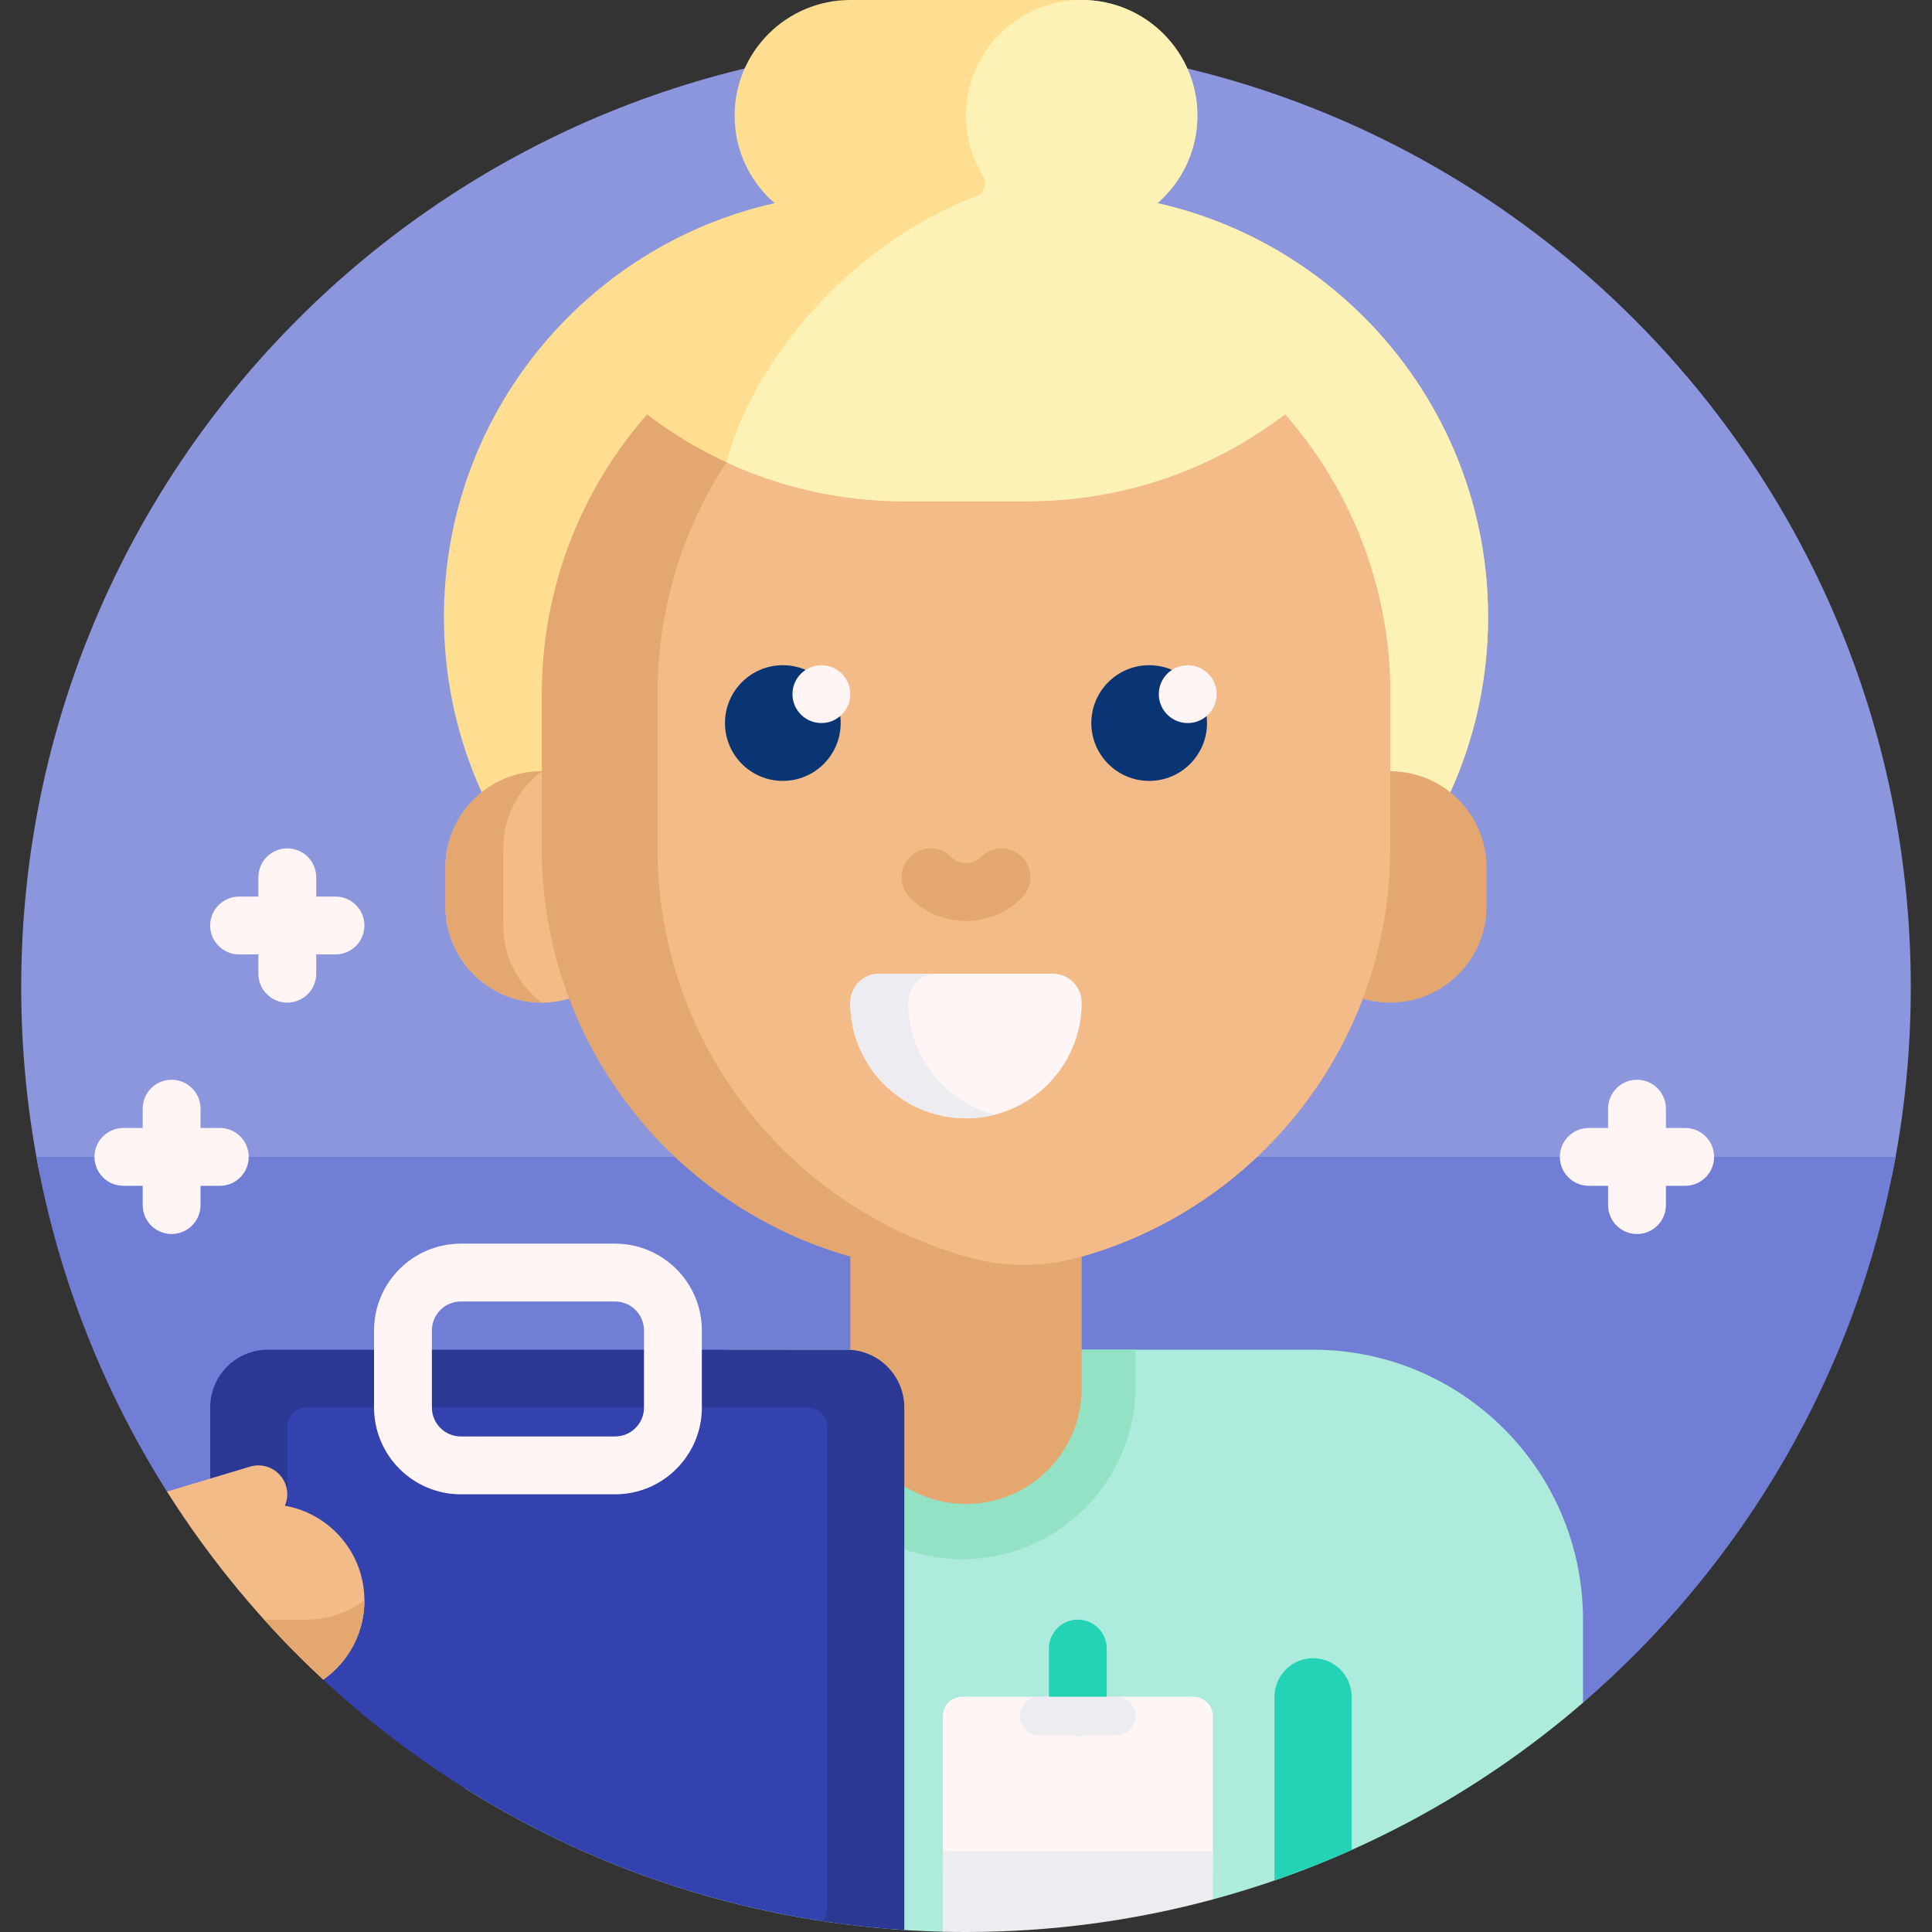 <svg id="Capa_1" enable-background="new 0 0 501 501" height="512" viewBox="0 0 501 501" width="512" xmlns="http://www.w3.org/2000/svg"><rect x="0" y="0" width="501" height="501" fill="#333333" stroke="none"/><g><path d="m10.401 305c-3.214-15.833-4.901-32.219-4.901-49 0-135.31 109.69-245 245-245s245 109.69 245 245c0 16.781-1.687 33.167-4.901 49z" fill="#8c96dd"/><path d="m491.56 300c-10.191 56.197-39.55 105.717-81.06 141.544-11.057-32.726-41.753-54.755-76.296-54.755h-290.91c-16.461-26.024-28.155-55.362-33.854-86.789z" fill="#717ed6"/><path d="m410.5 420v21.545c-27.384 23.635-60.055 41.31-96 51.011-1.457.393-2.92-3.893-4.388-3.526-19.083 4.77-39.052 7.303-59.612 7.303-2.006 0-4.006 4.643-6 4.595-45.488-1.093-87.905-14.585-124-37.224v-43.704c0-38.66 31.34-70 70-70h150c38.66 0 70 31.34 70 70z" fill="#adebdc"/><path d="m350.5 440v39.729c-6.521 2.919-13.192 5.562-20 7.912v-47.641c0-5.523 4.477-10 10-10s10 4.477 10 10z" fill="#24d3b5"/><path d="m249.5 404.333c-24.853 0-45-20.147-45-45v-9.333h90v9.333c0 24.853-20.147 45-45 45z" fill="#93e2c6"/><path d="m385.885 160c0 60.751-49.249 110-110 110h-50.769c-60.751 0-110-49.249-110-110 0-52.419 36.666-96.274 85.749-107.318-6.349-5.501-10.365-13.622-10.365-22.682 0-16.569 13.431-30 30-30h60c16.569 0 30 13.431 30 30 0 9.06-4.016 17.181-10.365 22.682 49.084 11.044 85.75 54.899 85.75 107.318z" fill="#ffde91"/><path d="m385.885 160c0 60.752-49.249 110-110 110-60.751 0-110-49.249-110-110 0-60.751 49.249-110 110-110 60.751 0 110 49.249 110 110z" fill="#fcf2b6"/><path d="m140.5 260c-13.807 0-25-11.193-25-25v-10c0-13.807 11.193-25 25-25 13.807 0 25 11.193 25 25v10c0 13.807-11.193 25-25 25z" fill="#f2bb88"/><path d="m130.5 220v20c0 8.178 3.927 15.439 9.998 20-13.806-.001-24.998-11.194-24.998-25v-10c0-13.806 11.192-24.999 24.998-25-6.071 4.561-9.998 11.822-9.998 20zm230-20v-20c0-60.751-49.249-110-110-110-60.751 0-110 49.249-110 110v40c0 50.351 33.83 92.801 80 105.859v34.141c0 16.569 13.431 30 30 30s30-13.431 30-30v-34.141c33.586-9.499 60.641-34.551 72.895-66.883 2.252.666 4.637 1.024 7.105 1.024 13.807 0 25-11.193 25-25v-10c0-13.807-11.193-25-25-25z" fill="#e3a76f"/><path d="m360.5 180v40c0 50.792-34.425 93.543-81.216 106.195-9.023 2.44-18.545 2.44-27.568 0-46.791-12.652-81.216-55.403-81.216-106.195v-40c0-55.663 41.345-101.669 95-108.985 53.655 7.316 95 53.322 95 108.985z" fill="#f2bb88"/><path d="m218 187.5c0 8.284-6.716 15-15 15s-15-6.716-15-15 6.716-15 15-15 15 6.716 15 15zm80-15c-8.284 0-15 6.716-15 15s6.716 15 15 15 15-6.716 15-15-6.716-15-15-15z" fill="#0a3575"/><path d="m220.5 180c0 4.142-3.358 7.5-7.5 7.5s-7.5-3.358-7.5-7.5 3.358-7.5 7.5-7.5 7.5 3.358 7.5 7.5zm87.5-7.5c-4.142 0-7.5 3.358-7.5 7.5s3.358 7.5 7.5 7.5 7.5-3.358 7.5-7.5-3.358-7.5-7.5-7.5z" fill="#fff5f5"/><path d="m250.5 290c-16.569 0-30-13.431-30-30 0-4.142 3.358-7.5 7.5-7.5h45c4.142 0 7.5 3.358 7.5 7.5 0 16.569-13.431 30-30 30z" fill="#fff5f5"/><path d="m258 289.055c-2.397.617-4.91.945-7.5.945-16.568 0-30-13.431-30-30 0-4.142 3.358-7.5 7.5-7.5h15c-4.142 0-7.5 3.358-7.5 7.5 0 13.979 9.561 25.724 22.5 29.055z" fill="#ececf1"/><path d="m149.644 90c20.176-24.43 50.698-40 84.856-40h32c34.159 0 34.159 80 0 80h-32c-34.159 0-64.681-15.57-84.856-40z" fill="#ffde91"/><path d="m351.356 90c-20.176 24.43-50.698 40-84.856 40h-32c-16.476 0-32.105-3.623-46.136-10.114 7.753-28.927 34.806-57.822 64.721-68.944 2.139-.795 3.031-3.313 1.837-5.257-2.805-4.564-4.422-9.936-4.422-15.685 0-16.569 13.431-30 30-30s30 13.431 30 30c0 9.452-4.371 17.883-11.202 23.381 8.176 3.696 31.918 15.182 32.702 15.202 8.043 5.67 13.102 13.844 19.356 21.417z" fill="#fcf2b6"/><path d="m236 232.803c-2.929-2.93-2.929-7.678 0-10.607 2.929-2.928 7.678-2.928 10.606 0 1.042 1.042 2.424 1.616 3.893 1.616s2.851-.574 3.893-1.616c2.929-2.928 7.678-2.928 10.606 0 2.929 2.93 2.929 7.678 0 10.607-3.875 3.875-9.024 6.009-14.5 6.009s-10.623-2.134-14.498-6.009z" fill="#e3a76f"/><path d="m309.5 490h-60c-2.761 0-5-2.239-5-5v-40c0-2.761 2.239-5 5-5h60c2.761 0 5 2.239 5 5v40c0 2.761-2.239 5-5 5z" fill="#fff5f5"/><path d="m244.5 480h70v12.556c-20.402 5.506-41.858 8.444-64 8.444-2.006 0-4.006-.024-6-.072z" fill="#ececf1"/><path d="m279.5 450c-4.142 0-7.5-3.358-7.5-7.5v-15c0-4.142 3.358-7.5 7.5-7.5 4.142 0 7.5 3.358 7.5 7.5v15c0 4.142-3.358 7.5-7.5 7.5z" fill="#24d3b5"/><path d="m289.5 450h-20c-2.761 0-5-2.239-5-5 0-2.761 2.239-5 5-5h20c2.761 0 5 2.239 5 5 0 2.761-2.239 5-5 5z" fill="#ececf1"/><path d="m234.5 365v135.486c-7.14-.46-14.197-1.226-21.158-2.285-2.965-.451-5.913-9.31-8.842-9.867-46.105-8.758-141.848-82.588-150-93.438v-29.896c0-8.284 6.716-15 15-15h150c8.284 0 15 6.716 15 15z" fill="#2b3894"/><path d="m213.342 498.199c-49.636-7.552-94.377-29.997-129.522-62.635-.782-.726-1.559-9.585-2.331-10.321-2.376-2.264-4.706-4.577-6.989-6.934v-48.309c0-2.761 2.239-5 5-5h130c2.761 0 5 2.239 5 5v125c0 1.217-.435 2.333-1.158 3.199z" fill="#3342ae"/><path d="m94.5 415.07c0 8.48-4.223 15.974-10.68 20.494-15.514-14.407-29.158-30.8-40.527-48.775l21.548-6.47c3.967-1.191 8.149 1.059 9.34 5.026.527 1.754.38 3.549-.289 5.11 11.713 2.076 20.608 12.306 20.608 24.615z" fill="#f2bb88"/><path d="m94.5 415.002v.068c0 8.48-4.223 15.974-10.68 20.494-5.339-4.958-10.457-10.152-15.336-15.564h11.016c5.628 0 10.821-1.86 15-4.998z" fill="#e3a76f"/><path d="m159.5 387.5h-40c-12.407 0-22.5-10.094-22.5-22.5v-20c0-12.406 10.093-22.5 22.5-22.5h40c12.407 0 22.5 10.094 22.5 22.5v20c0 12.406-10.093 22.5-22.5 22.5zm-40-50c-4.136 0-7.5 3.364-7.5 7.5v20c0 4.136 3.364 7.5 7.5 7.5h40c4.136 0 7.5-3.364 7.5-7.5v-20c0-4.136-3.364-7.5-7.5-7.5zm-55-37.5c0 4.142-3.358 7.5-7.5 7.5h-5v5c0 4.142-3.358 7.5-7.5 7.5s-7.5-3.358-7.5-7.5v-5h-5c-4.142 0-7.5-3.358-7.5-7.5s3.358-7.5 7.5-7.5h5v-5c0-4.142 3.358-7.5 7.5-7.5s7.5 3.358 7.5 7.5v5h5c4.142 0 7.5 3.358 7.5 7.5zm380 0c0 4.142-3.358 7.5-7.5 7.5h-5v5c0 4.142-3.358 7.5-7.5 7.5s-7.5-3.358-7.5-7.5v-5h-5c-4.142 0-7.5-3.358-7.5-7.5s3.358-7.5 7.5-7.5h5v-5c0-4.142 3.358-7.5 7.5-7.5s7.5 3.358 7.5 7.5v5h5c4.142 0 7.5 3.358 7.5 7.5zm-357.5-67.5h-5v-5c0-4.142-3.358-7.5-7.5-7.5s-7.5 3.358-7.5 7.5v5h-5c-4.142 0-7.5 3.358-7.5 7.5s3.358 7.5 7.5 7.5h5v5c0 4.142 3.358 7.5 7.5 7.5s7.5-3.358 7.5-7.5v-5h5c4.142 0 7.5-3.358 7.5-7.5s-3.358-7.5-7.5-7.5z" fill="#fff5f5"/></g></svg>